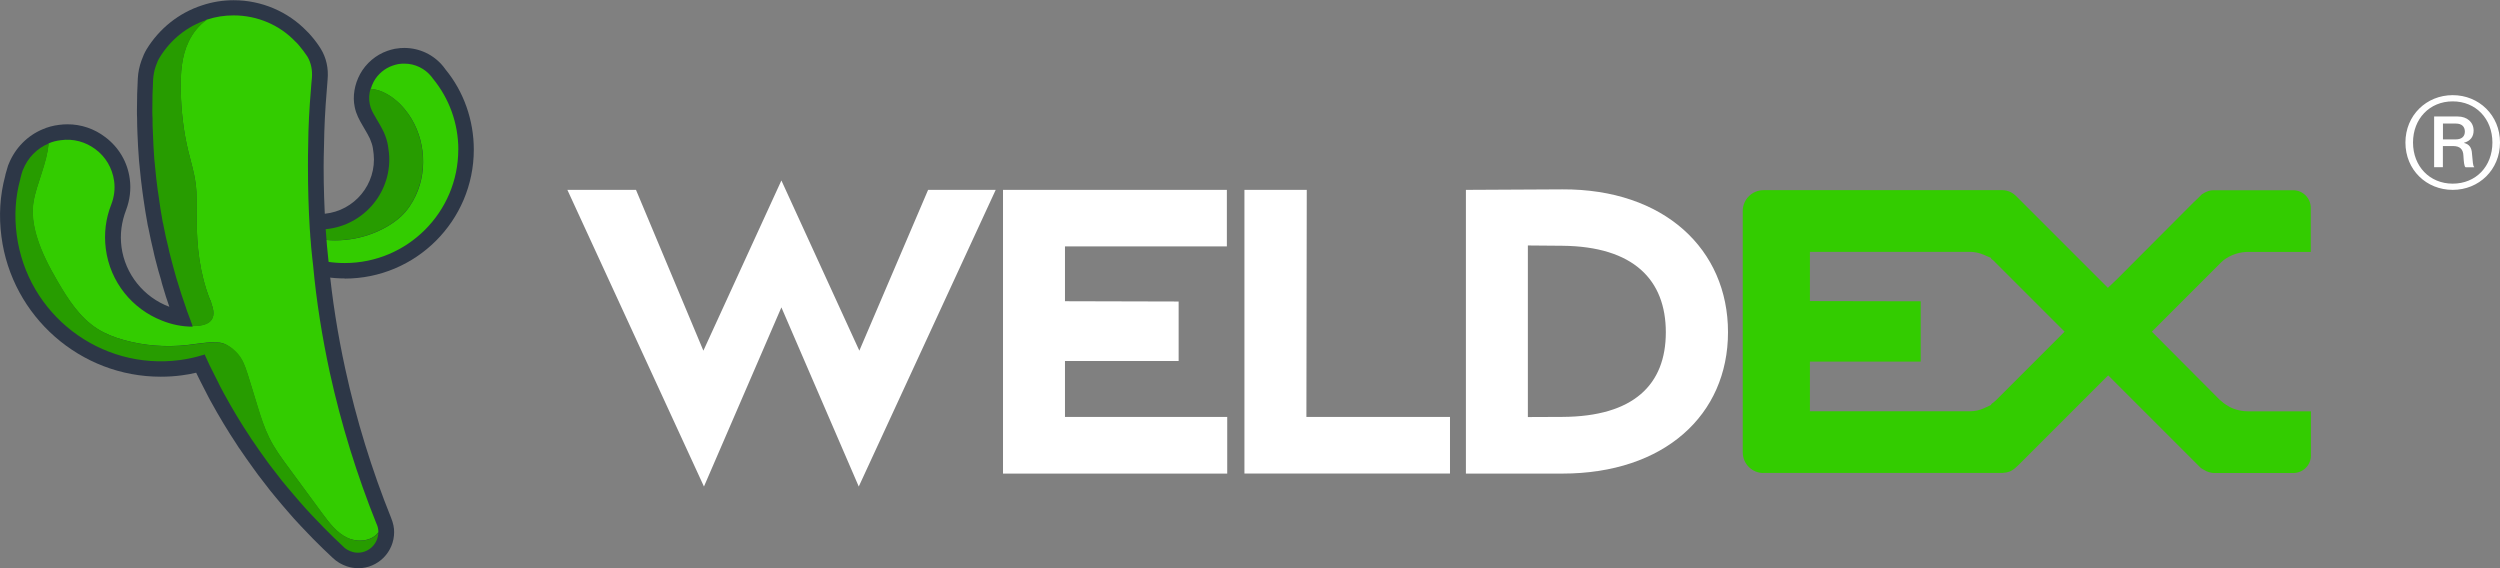 <?xml version="1.0" encoding="UTF-8"?>
<svg id="Layer_2" data-name="Layer 2" xmlns="http://www.w3.org/2000/svg" viewBox="0 0 345.76 78.58">
  <rect x="0" y="0" width="345.76" height="78.58" fill="#808080" stroke="none"/>
  <defs>
    <style>
      .cls-1 {
        fill: #279c00;
      }

      .cls-1, .cls-2, .cls-3, .cls-4 {
        stroke-width: 0px;
      }

      .cls-2 {
        fill: #3c0;
      }

      .cls-3 {
        fill: #fff;
      }

      .cls-4 {
        fill: #2d3747;
      }
    </style>
  </defs>
  <g id="Layer_2-2" data-name="Layer 2">
    <g>
      <path class="cls-2" d="M243.88,65.42c-1.57,0-2.85-1.28-2.85-2.85V29.17c0-1.58,1.29-2.87,2.87-2.87h33.11c.65.02,1.32.31,1.83.82l12.69,12.69,1.22-1.16,10.67-10.7.51-.48.6-.6c.64-.41,1.1-.56,1.6-.56h11.02c1.35,0,2.44,1.1,2.44,2.44v6.09h-8.66c-1.07,0-2.13.31-3.05.9-.22.13-.47.33-.69.55l-9.58,9.58,9.35,9.39c.35.31.68.6,1.11.84.19.14.5.3.83.42.66.25,1.34.37,2.05.37h8.66v6.12c0,1.33-1.1,2.41-2.44,2.41h-11.02c-.16,0-.38-.05-.67-.13-.21-.06-.41-.15-.64-.29-.22-.13-.34-.2-.44-.26l-12.83-12.83-12.34,12.34-.36.33c-.3.3-.57.48-.9.62-.29.12-.64.19-1.03.21h-33.06ZM250.32,56.88h22.11c.69,0,1.37-.14,1.96-.42l1-.46v-.1s.08-.06.12-.1c.1-.05.33-.24.56-.46l9.47-9.47-9.56-9.56c-.12-.16-.33-.35-.59-.5v-.13l-1.04-.45c-.62-.27-1.26-.4-1.95-.4h-22.08v6.81l15.32.03v8.34h-15.32v6.87Z"/>
      <path class="cls-3" d="M78.47,26.26h9.49l9.32,22.24,10.79-23.54,10.78,23.54,9.51-22.24h9.35l-18.94,41.03-10.7-24.78-10.71,24.78-18.89-41.03Z"/>
      <path class="cls-3" d="M138.72,26.26h30.96v7.82h-22.39v7.58l15.72.04v8.23h-15.72v7.73h22.44v7.84h-31.01V26.26Z"/>
      <path class="cls-3" d="M172.11,26.26h8.62l-.05,31.4h19.86v7.83h-28.43V26.26Z"/>
      <path class="cls-3" d="M202.74,26.26l13.34-.07c14.09-.07,22.91,8.3,22.91,19.75s-8.81,19.56-22.91,19.56h-13.34V26.26ZM216.06,57.66c9.9-.04,14.33-4.48,14.33-11.7s-4.42-11.88-14.33-11.97l-4.75-.04v23.73l4.75-.02Z"/>
      <g>
        <path class="cls-4" d="M47.69,38.51c-1.75,0-3.46-.25-5.09-.75-.83-.25-1.42-.97-1.51-1.83l-.16-1.58-.19-2.53c-.05-.65.19-1.29.67-1.74.4-.37.92-.58,1.46-.58l.32.03c.31.05.64.07.97.07,4.17,0,7.56-3.39,7.56-7.56,0-.48-.06-.97-.15-1.56-.06-.38-.19-.79-.41-1.31-.21-.44-.48-.91-.76-1.38l-.22-.38c-.48-.81-.93-1.63-1.12-2.61-.31-1.45-.04-3.12.75-4.57.81-1.48,2.19-2.65,3.78-3.2.3-.11.65-.2,1.01-.28.59-.1.95-.12,1.32-.12,2.09,0,4.05.93,5.37,2.54.09.11.21.27.33.44,2.51,3.05,3.91,6.99,3.91,11.09,0,9.83-8.01,17.83-17.85,17.83Z"/>
        <path class="cls-4" d="M47.69,37.97c-1.69,0-3.35-.24-4.93-.72-.62-.19-1.06-.73-1.12-1.37l-.16-1.58-.12-1.38-.08-1.13c-.04-.49.14-.97.5-1.3.3-.28.69-.43,1.09-.43.08,0,.16,0,.24.02.34.05.69.08,1.05.08,4.47,0,8.11-3.64,8.11-8.11,0-.51-.06-1.02-.16-1.64-.06-.43-.21-.88-.45-1.45-.23-.5-.55-1.02-.85-1.55l-.16-.27s-.07-.13-.08-.15c-.36-.58-.8-1.35-.98-2.29-.28-1.33-.03-2.87.69-4.2.74-1.36,2.01-2.44,3.48-2.95.29-.11.62-.19.96-.27.06-.01.13-.03.19-.03.33-.05.67-.07,1.01-.07,1.93,0,3.73.85,4.95,2.34.09.11.2.26.3.4,2.43,2.95,3.81,6.81,3.81,10.77,0,9.53-7.76,17.28-17.3,17.28Z"/>
        <path class="cls-2" d="M63.38,20.69c0,8.66-7.04,15.69-15.7,15.69-1.56,0-3.05-.22-4.47-.65l-.16-1.58c-.03-.45-.08-.88-.11-1.32,3.56.89,7.48.34,10.66-1.53.65-.38,1.28-.83,1.84-1.34.88-.81,1.55-1.82,2.06-2.9,1.8-3.81,1.2-8.65-1.48-11.9-.85-1.04-1.91-1.93-3.14-2.46-.49-.21-1.05-.35-1.6-.4.1-.35.24-.7.41-1.02.56-1.02,1.5-1.82,2.6-2.2.26-.1.53-.16.8-.22h.02c.27-.05.54-.06.81-.06,1.5,0,2.84.69,3.72,1.76.08.1.16.21.24.32,2.22,2.7,3.51,6.13,3.51,9.85Z"/>
        <path class="cls-1" d="M57.49,27.04c-.51,1.09-1.18,2.09-2.06,2.9-.56.51-1.18.96-1.84,1.34-3.18,1.87-7.1,2.43-10.66,1.53v-.02c-.03-.38-.05-.77-.08-1.15.41.06.85.1,1.29.1,5.35,0,9.7-4.34,9.7-9.7,0-.64-.08-1.26-.18-1.88-.1-.64-.3-1.24-.56-1.84-.32-.69-.72-1.34-1.1-1.99-.02-.03-.03-.06-.05-.1-.35-.57-.69-1.16-.81-1.84-.14-.69-.1-1.44.11-2.12.54.05,1.1.19,1.6.4,1.23.53,2.3,1.42,3.14,2.46,2.68,3.26,3.29,8.09,1.48,11.9Z"/>
        <path class="cls-4" d="M49.51,78.58c-.52,0-1.05-.09-1.56-.26-.38-.14-.55-.22-.72-.31-.18-.09-.25-.13-.32-.17-.39-.24-.66-.46-.92-.71-.88-.81-1.79-1.7-2.68-2.6-.23-.23-.48-.5-.74-.77-.66-.68-1.28-1.34-1.89-2.01l-.85-.97c-.57-.66-1.13-1.31-1.68-1.98l-.81-.99c-.57-.72-1.11-1.42-1.65-2.14,0,0-.56-.76-.71-.98-.59-.81-1.22-1.71-1.83-2.61-.06-.07-.21-.29-.36-.54-1.24-1.86-2.49-3.93-3.7-6.14-.05-.08-.14-.26-.23-.43-.22-.41-.39-.75-.56-1.09-.39-.75-.79-1.54-1.17-2.33-.64.15-1.3.27-1.98.36-.97.13-1.95.19-2.91.19C11.11,52.11,1.64,43.78.2,32.74c-.38-2.88-.21-5.71.52-8.42.02-.12.06-.31.13-.52.06-.25.16-.57.26-.89l.12-.29c.88-2.16,2.58-3.88,4.69-4.75.66-.29,1.42-.5,2.24-.6.39-.05.78-.08,1.17-.08,1.89,0,3.7.61,5.21,1.76,1.89,1.41,3.11,3.48,3.41,5.82.19,1.41.01,2.88-.5,4.24-.66,1.72-.87,3.4-.65,5.13.49,3.77,3.09,6.98,6.62,8.29-.32-.91-.64-1.9-.93-2.91-.08-.28-.16-.53-.21-.79-.25-.8-.52-1.78-.77-2.77-.13-.51-.22-.87-.29-1.23-.23-.98-.48-2.03-.68-3.11l-.11-.49c-.23-1.21-.42-2.45-.6-3.69l-.13-.94c-.15-1.13-.28-2.23-.38-3.35l-.09-.9c-.11-1.33-.17-2.55-.22-3.79-.03-.7-.05-1.41-.05-2.13-.02-.28-.02-.65-.02-1.04,0-1.59.04-3.04.12-4.44.04-.85.22-1.69.51-2.49.2-.57.42-1.06.69-1.52,1.78-2.91,4.5-5.07,7.68-6.1,1.44-.48,2.89-.71,4.39-.71,3.81,0,7.49,1.56,10.09,4.27.16.14.41.4.63.67.48.55.93,1.16,1.31,1.77.76,1.23,1.09,2.7.95,4.24-.05.51-.09,1.03-.12,1.56-.22,2.56-.35,5.14-.38,7.69-.03.98-.05,1.93-.05,2.86,0,2.72.09,5.56.27,8.44l.19,2.46.25,2.48c.46,4.85,1.23,9.74,2.28,14.55,1.53,7.03,3.67,13.97,6.34,20.6.31.78.42,1.36.42,1.97,0,2.76-2.23,5-4.97,5Z"/>
        <path class="cls-4" d="M49.51,78.04c-.47,0-.93-.08-1.39-.23-.06-.02-.12-.04-.18-.06-.16-.06-.31-.14-.47-.22-.16-.08-.22-.12-.29-.15-.36-.23-.6-.41-.82-.63-.89-.82-1.8-1.7-2.68-2.6-.23-.23-.48-.49-.73-.76-.66-.68-1.28-1.33-1.88-2l-.85-.96c-.57-.65-1.12-1.3-1.67-1.97l-.81-.99c-.56-.71-1.1-1.41-1.63-2.12l-.22-.29c-.16-.22-.33-.44-.48-.66-.6-.82-1.22-1.71-1.82-2.61-.09-.1-.22-.3-.35-.52-1.24-1.85-2.49-3.93-3.69-6.12-.06-.1-.14-.26-.22-.41-.22-.42-.39-.76-.56-1.1-.41-.79-.82-1.6-1.21-2.41-.05-.1-.09-.21-.14-.31-.75.19-1.55.34-2.36.45-.95.12-1.9.19-2.84.19-10.85,0-20.1-8.12-21.5-18.89-.37-2.81-.2-5.57.51-8.2.02-.15.06-.31.12-.48.07-.3.17-.6.26-.91.02-.07.05-.15.09-.22,0,0,.01-.03.03-.05.81-2,2.4-3.61,4.37-4.42.62-.27,1.32-.47,2.11-.57.37-.05.73-.07,1.1-.07,1.77,0,3.46.57,4.88,1.64,1.77,1.32,2.91,3.26,3.2,5.45.17,1.33,0,2.7-.47,3.98,0,0-.02.08-.04.11-.66,1.68-.87,3.46-.64,5.28.57,4.43,3.85,8,8.02,9.07,0,0-.1-.28-.13-.39-.4-1.1-.79-2.3-1.15-3.52-.08-.27-.15-.5-.2-.75-.26-.84-.52-1.81-.77-2.79-.12-.48-.21-.85-.29-1.21-.24-.98-.48-2.03-.68-3.1-.06-.24-.09-.36-.11-.49-.23-1.2-.42-2.43-.6-3.67l-.13-.93c-.15-1.12-.28-2.21-.38-3.32l-.09-.91c-.11-1.31-.17-2.53-.22-3.76-.03-.7-.05-1.4-.05-2.11-.02-.3-.02-.66-.02-1.04,0-1.58.04-3.02.12-4.41.04-.79.2-1.58.48-2.33.19-.55.39-1,.65-1.43,1.71-2.8,4.33-4.87,7.38-5.86.03-.01.08-.03.08-.03,1.3-.44,2.7-.66,4.14-.66,3.67,0,7.2,1.49,9.69,4.1.17.15.4.4.6.64.46.54.9,1.12,1.26,1.71.7,1.13,1,2.49.87,3.91-.05.52-.09,1.04-.12,1.58-.22,2.57-.35,5.15-.38,7.72-.03.97-.05,1.93-.05,2.87,0,2.74.09,5.59.27,8.47l.08,1.12.11,1.36.25,2.49c.46,4.86,1.23,9.77,2.29,14.61,1.54,7.07,3.68,14.03,6.36,20.69.02.05.05.1.06.14.21.56.31,1.08.31,1.62,0,2.46-1.98,4.45-4.42,4.45Z"/>
        <path class="cls-2" d="M52.33,73.6c-.9,1.26-2.84,1.45-4.27.79-1.5-.68-2.52-2.08-3.53-3.42-1.5-2.05-3.04-4.13-4.54-6.18-1.01-1.37-2.05-2.76-2.79-4.29-.68-1.37-1.15-2.82-1.59-4.27-.46-1.5-.9-2.98-1.37-4.46-.11-.3-.19-.57-.3-.85,0-.05-.03-.14-.08-.22-.19-.57-.49-1.12-.9-1.59-.05-.08-.14-.16-.22-.22l-.03-.03c-.66-.77-1.48-1.37-2.3-1.48-.27-.03-.55-.03-.85-.03-.63-.03-1.29.05-1.94.14-.57.05-1.15.16-1.7.22-2.95.33-5.93.11-8.78-.68-1.29-.36-2.57-.85-3.69-1.56-2.43-1.56-4.05-4.07-5.5-6.56-1.15-1.97-2.21-3.99-2.87-6.15-.46-1.56-.74-3.23-.46-4.84.38-2.38,1.91-5.5,2.08-8.07.52-.25,1.09-.38,1.7-.46,1.78-.25,3.47.25,4.81,1.26,1.37,1.01,2.32,2.57,2.57,4.37.16,1.12,0,2.24-.38,3.23,0,.03-.03.05-.03.08-.74,1.89-1.01,3.94-.74,6.07.6,4.65,3.69,8.34,7.74,9.93,1.34.55,2.79.85,4.29.85-.03-.03-.03-.08-.05-.11,1.89.03,3.53-.55,2.68-2.93-.03-.05-.03-.08-.05-.14,0-.05-.03-.14-.05-.22-.05-.16-.11-.3-.19-.44-1.37-3.5-1.8-7.25-1.8-10.99-.03-1.7.08-3.39-.16-5.06-.19-1.5-.66-2.95-1.01-4.43-.68-2.79-.98-5.66-1.04-8.5-.03-2.24.11-4.59,1.09-6.62.57-1.2,1.45-2.3,2.54-3.04h.05c1.15-.38,2.35-.57,3.64-.57,3.34,0,6.4,1.37,8.53,3.61.19.16.36.36.52.55.41.49.79.98,1.15,1.53.52.87.71,1.91.63,2.93-.05.55-.11,1.09-.14,1.64-.22,2.57-.36,5.17-.38,7.79-.03.96-.03,1.91-.03,2.87,0,2.9.08,5.77.25,8.59.05.38.05.77.08,1.15.05.44.08.9.11,1.34l.16,1.59.11.96c.46,5.03,1.26,9.95,2.3,14.79,1.59,7.25,3.77,14.25,6.48,21,0,0,0,.03.03.05.14.33.22.68.22,1.07Z"/>
        <path class="cls-1" d="M52.32,73.6c0,1.56-1.26,2.84-2.82,2.84-.34,0-.65-.06-.96-.18h-.02c-.16-.06-.3-.14-.46-.22-.03-.02-.08-.05-.11-.06-.18-.11-.32-.22-.46-.37-.91-.85-1.8-1.71-2.66-2.59-.26-.26-.51-.53-.77-.8-.61-.62-1.21-1.26-1.8-1.91-.29-.32-.56-.64-.85-.96-.54-.62-1.09-1.26-1.63-1.91-.26-.32-.53-.64-.8-.97-.54-.69-1.07-1.37-1.6-2.07-.22-.3-.45-.59-.65-.89-.62-.85-1.23-1.72-1.82-2.6-.11-.14-.21-.29-.3-.45-1.31-1.96-2.52-3.99-3.65-6.06-.1-.16-.18-.34-.26-.49-.18-.32-.34-.64-.49-.96-.41-.8-.81-1.6-1.2-2.39-.19-.43-.38-.85-.59-1.28-.03-.08-.08-.18-.11-.26-.03-.05.06.02.03-.03q-.1.08-.38.14c-.99.3-2.03.53-3.1.67-11.01,1.44-21.11-6.32-22.55-17.33-.35-2.65-.18-5.25.49-7.68.02-.13.03-.22.08-.34.06-.29.16-.59.26-.89.02-.03.03-.06.05-.1.64-1.61,1.9-2.94,3.53-3.61-.14,2.57-1.69,5.7-2.07,8.07-.26,1.63,0,3.29.48,4.84.65,2.17,1.72,4.2,2.86,6.16,1.45,2.49,3.06,5.01,5.51,6.56,1.13.72,2.39,1.2,3.69,1.56,2.84.8,5.84,1.02,8.78.69.56-.06,1.13-.16,1.69-.22.65-.08,1.31-.16,1.96-.14.29,0,.57.02.85.05.8.1,1.76.7,2.42,1.47,0,0,.03.02.03.03.49.56.77,1.21,1,1.81.03.06.06.14.08.21.11.27.19.56.29.85.46,1.48.91,2.97,1.37,4.45.45,1.45.91,2.9,1.58,4.28.75,1.53,1.77,2.92,2.79,4.29,1.52,2.06,3.03,4.12,4.55,6.18.99,1.34,2.03,2.73,3.53,3.41,1.42.67,3.35.46,4.24-.78Z"/>
        <path class="cls-1" d="M26.63,45.08c-.05-.16-.11-.3-.16-.46-.03-.03-.05-.08-.05-.11-.03-.05-.03-.08-.03-.11-.14-.38-.27-.74-.41-1.09-.05-.14-.11-.25-.14-.38-.05-.16-.11-.33-.16-.49-.41-1.15-.79-2.32-1.15-3.53-.05-.19-.14-.41-.19-.63-.27-.93-.52-1.89-.77-2.84-.11-.38-.19-.77-.27-1.15-.25-1.01-.49-2.02-.68-3.06-.03-.16-.05-.33-.11-.49-.22-1.18-.41-2.41-.57-3.61-.05-.3-.08-.63-.14-.93-.14-1.07-.27-2.16-.36-3.23l-.05-.52c-.03-.16-.03-.33-.05-.46-.08-1.2-.16-2.41-.19-3.61-.05-.68-.05-1.37-.05-2.05-.03-.36-.03-.68-.03-1.04,0-1.45.03-2.9.11-4.32.05-.63.16-1.26.38-1.86.16-.44.3-.82.55-1.2,1.48-2.41,3.77-4.29,6.53-5.17-1.09.74-1.97,1.83-2.54,3.04-.98,2.02-1.12,4.37-1.09,6.62.05,2.84.36,5.71,1.04,8.5.36,1.48.82,2.93,1.01,4.43.25,1.67.14,3.36.16,5.06,0,3.75.44,7.49,1.8,10.99.08.14.14.27.19.44.03.08.05.16.05.22.03.05.03.08.05.14.85,2.38-.79,2.95-2.68,2.93Z"/>
      </g>
      <path class="cls-3" d="M332.68,19.71c0-3.76,2.9-6.55,6.54-6.55s6.54,2.79,6.54,6.55-2.9,6.55-6.54,6.55-6.54-2.76-6.54-6.55ZM344.71,19.71c0-3.28-2.29-5.69-5.49-5.69s-5.49,2.41-5.49,5.69,2.29,5.69,5.49,5.69,5.49-2.38,5.49-5.69ZM336.65,16.11h3.25c1.32,0,2.21.79,2.21,1.95,0,.81-.41,1.43-1.32,1.68v.03c.72.19,1.05.62,1.1,1.52.11,1.03.11,1.68.3,1.79v.05h-1.19c-.19-.08-.25-.76-.3-1.6-.03-.87-.47-1.33-1.41-1.33h-1.43v2.92h-1.21v-7.01ZM339.63,19.28c.86,0,1.27-.43,1.27-1.08s-.39-1.11-1.24-1.11h-1.79v2.19h1.77Z"/>
    </g>
  </g>
</svg>